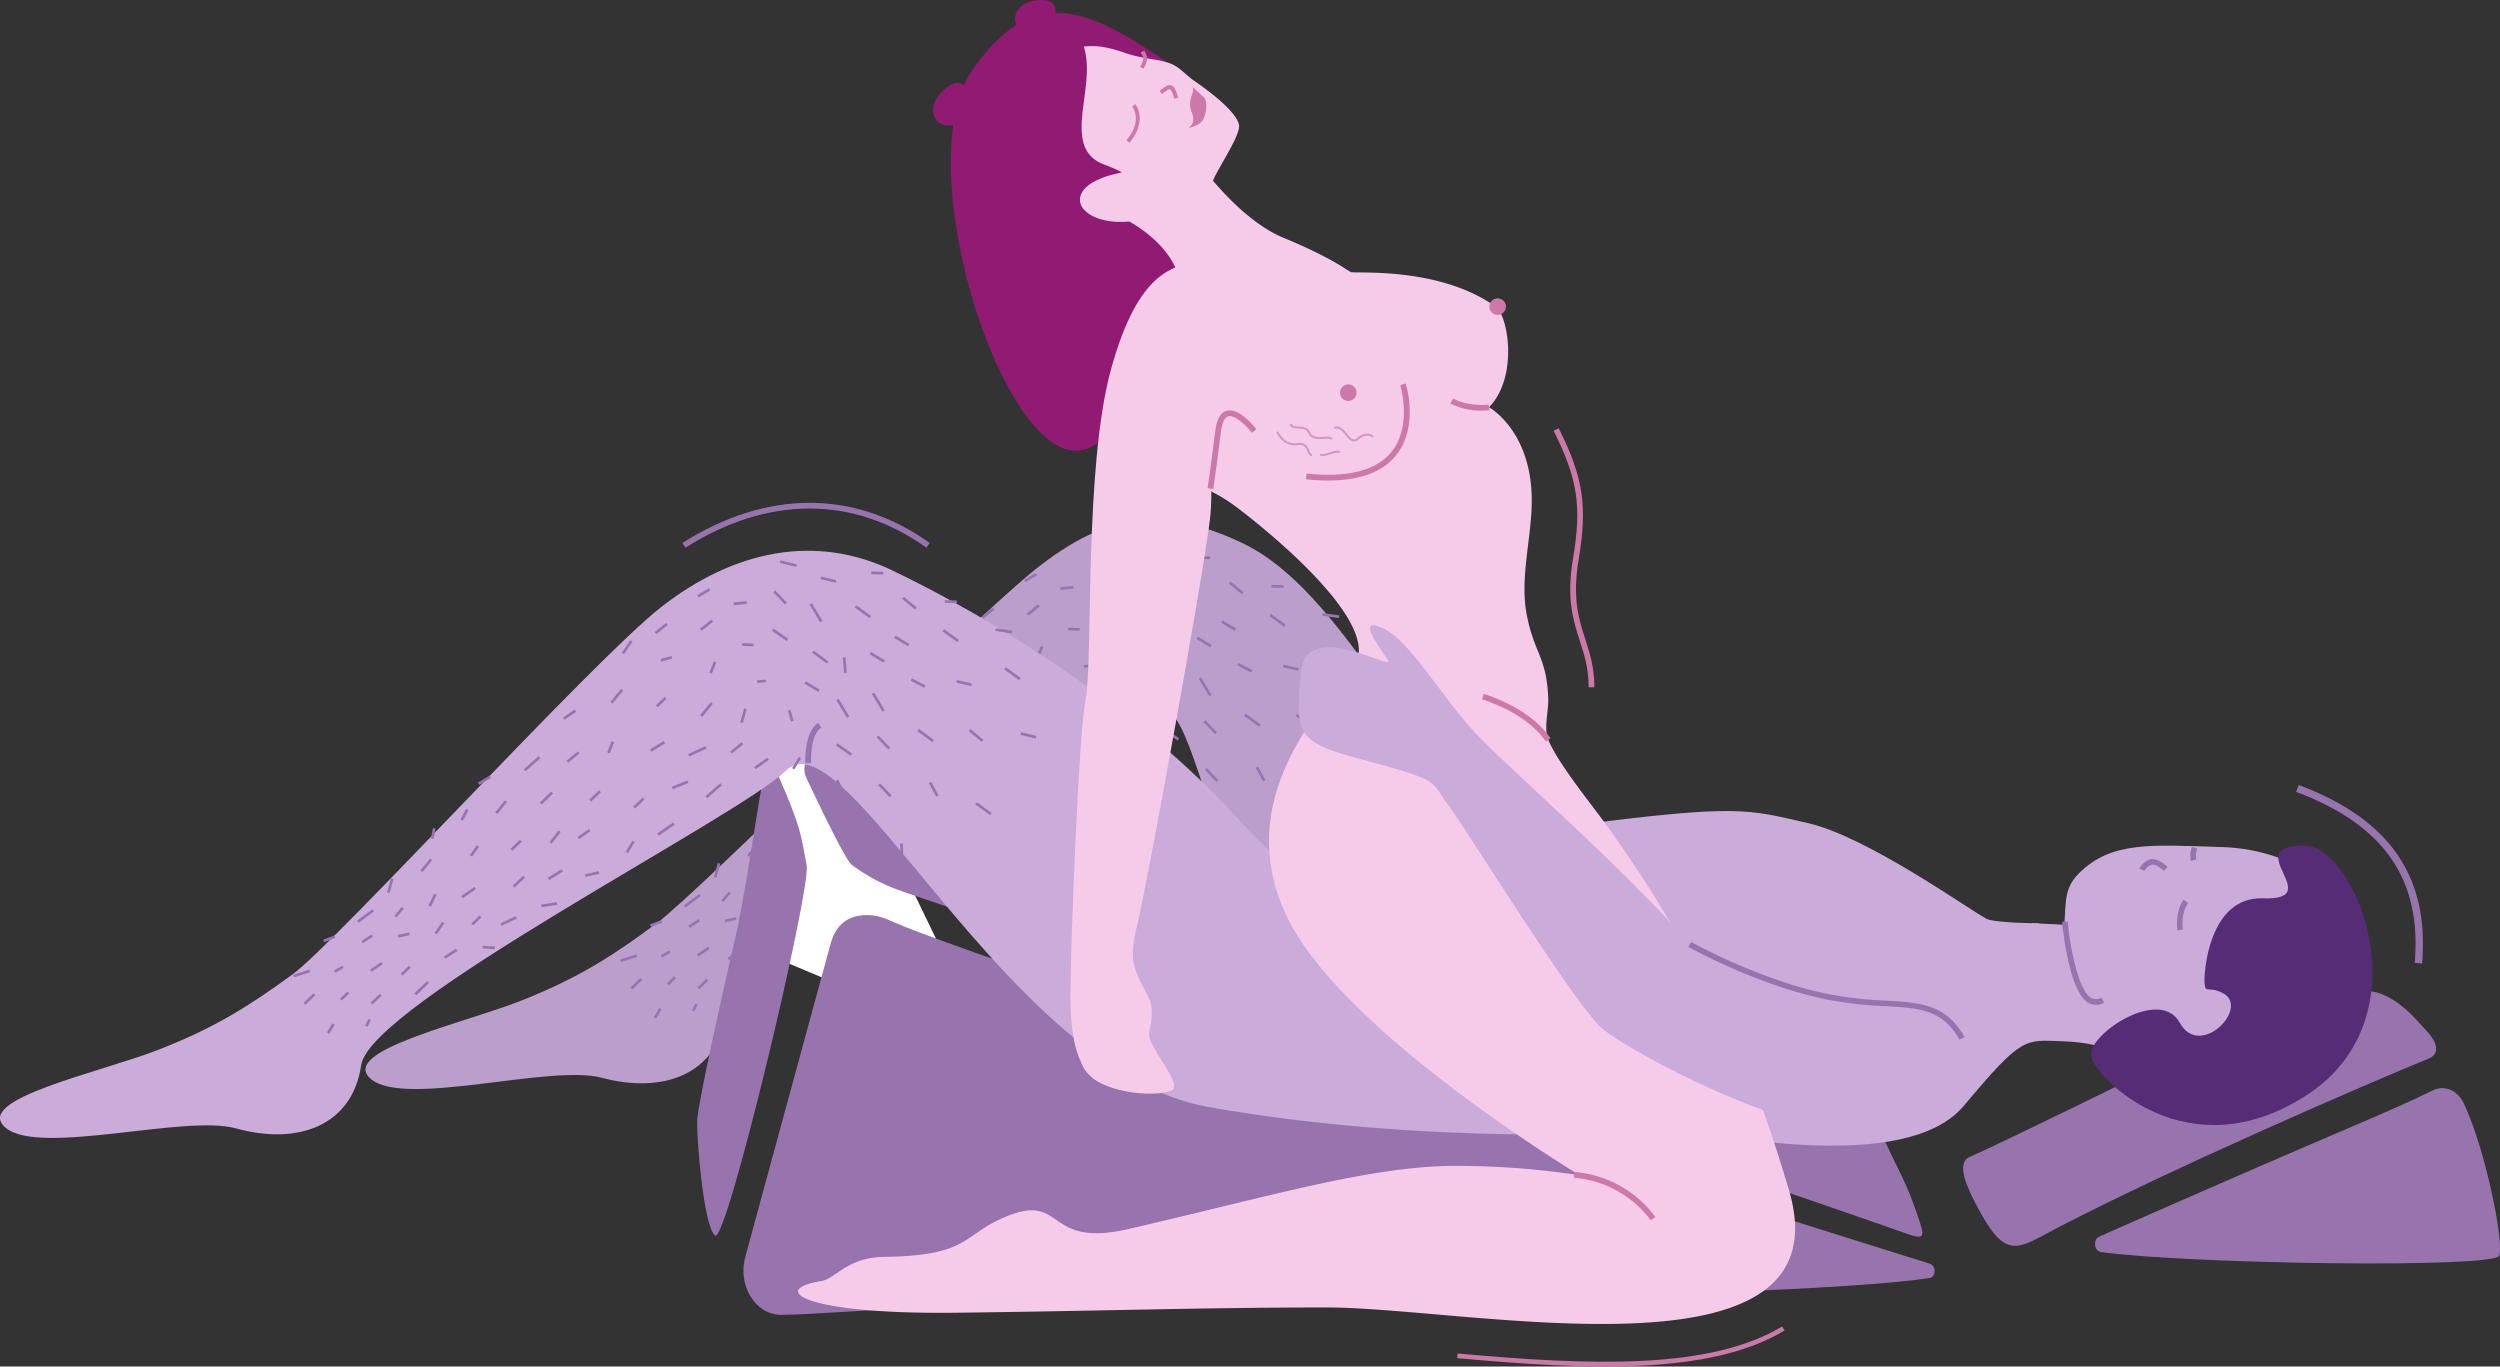 <svg xmlns="http://www.w3.org/2000/svg" viewBox="0 0 1061.38 580.17"><rect x="0" y="0" width="1061.38" height="580.17" fill="#333333" stroke="none"/><defs><style>.cls-1{fill:#bb9ecc;}.cls-2{fill:#9874af;}.cls-3{fill:#fff;}.cls-4{fill:#911a72;}.cls-5{fill:#caabda;}.cls-6{fill:#552c75;}.cls-7{fill:#f6cbe9;}.cls-8{fill:#cc79a9;}.cls-10,.cls-9{fill:none;stroke-miterlimit:10;}.cls-9{stroke:#cc79a9;stroke-width:2px;}.cls-10{stroke:#9874af;stroke-width:3.12px;}.cls-11{fill:#d397c7;}</style></defs><g id="&#x421;&#x43B;&#x43E;&#x439;_2" data-name="&#x421;&#x43B;&#x43E;&#x439; 2"><g id="&#x421;&#x43B;&#x43E;&#x439;_1-2" data-name="&#x421;&#x43B;&#x43E;&#x439; 1"><path class="cls-1" d="M646.9,363.61C597.64,322,570.64,250.87,527.14,230.42,494.37,215,470.52,217.07,439.6,241.7,411.08,264.41,296.6,378.75,279,391.81s-32.28,22.9-57.17,32.8S143,446.28,157.64,458.23s76.07-6.48,97.75-.68c26.38,7.06,49.39-1.53,52.92-27.34S467,323.69,487.6,303.42c25.15-24.81,23.31,125,106.67,137"></path><rect class="cls-2" x="263.29" y="406.2" width="7.21" height="1.15" transform="translate(-112.82 102.61) rotate(-18.03)"></rect><rect class="cls-2" x="267.2" y="417.03" width="5.9" height="1.15" transform="translate(-213.96 303.55) rotate(-43.84)"></rect><rect class="cls-2" x="276.97" y="429.59" width="4.48" height="1.15" transform="translate(-233.28 448.87) rotate(-59.1)"></rect><rect class="cls-2" x="293.42" y="427.13" width="3.13" height="1.15" transform="translate(-219.56 499.81) rotate(-63.38)"></rect><rect class="cls-2" x="282.88" y="415.8" width="4.33" height="1.15" transform="translate(-208.96 313.52) rotate(-43.84)"></rect><rect class="cls-2" x="280.56" y="404.43" width="4.06" height="1.15" transform="translate(-164.03 194.25) rotate(-29.83)"></rect><rect class="cls-2" x="276.02" y="391.48" width="5.11" height="1.15" transform="translate(-123.08 127.51) rotate(-21.23)"></rect><rect class="cls-2" x="292.1" y="391.48" width="5.17" height="1.15" transform="translate(-165.76 223.13) rotate(-32.92)"></rect><rect class="cls-2" x="295.69" y="403.42" width="5.78" height="1.15" transform="translate(-175.08 236.64) rotate(-34.07)"></rect><rect class="cls-2" x="295.78" y="417.11" width="5.31" height="1.15" transform="translate(-206.13 323.16) rotate(-43.84)"></rect><rect class="cls-2" x="314.04" y="412.44" width="7.48" height="1.15" transform="translate(-197.51 335.26) rotate(-43.84)"></rect><rect class="cls-2" x="308.58" y="405" width="4.93" height="1.15" transform="translate(-194.23 328.52) rotate(-43.84)"></rect><polygon class="cls-2" points="312.43 389.4 312.67 390.53 307.93 391.55 307.68 390.42 312.43 389.4"></polygon><rect class="cls-2" x="289.89" y="381.79" width="8.12" height="1.15" transform="translate(-170.66 252.96) rotate(-36.88)"></rect><rect class="cls-2" x="326.99" y="397.85" width="6.16" height="1.15" transform="translate(-163.27 242.53) rotate(-32.82)"></rect><rect class="cls-2" x="345.65" y="393.11" width="1.15" height="5.24" transform="translate(-70.55 716.31) rotate(-86.38)"></rect><rect class="cls-2" x="322.52" y="386.87" width="5.73" height="1.15" transform="translate(-178.01 438.21) rotate(-55.73)"></rect><rect class="cls-2" x="338.58" y="383.67" width="4.86" height="1.15" transform="translate(-171.1 343.33) rotate(-43.84)"></rect><rect class="cls-2" x="305.76" y="380.16" width="4.89" height="1.15" transform="translate(-181.49 368.8) rotate(-49.61)"></rect><rect class="cls-2" x="319.6" y="375.07" width="5.65" height="1.15" transform="translate(-156.86 499.54) rotate(-63.85)"></rect><rect class="cls-2" x="301.37" y="368.91" width="6.16" height="1.15" transform="translate(-133.05 563.93) rotate(-74.47)"></rect><rect class="cls-2" x="451.3" y="296.76" width="6.16" height="1.15" transform="translate(46.27 655.55) rotate(-74.47)"></rect><rect class="cls-2" x="316.45" y="360.29" width="6.53" height="1.15" transform="translate(-162.15 376.54) rotate(-50.32)"></rect><rect class="cls-2" x="334.28" y="371.84" width="6.86" height="1.15" transform="translate(-152.91 262.71) rotate(-35.19)"></rect><rect class="cls-2" x="458.64" y="317.03" width="6.86" height="1.15" transform="translate(-98.59 324.36) rotate(-35.19)"></rect><rect class="cls-2" x="351.19" y="383.91" width="7.12" height="1.15" transform="translate(-131.88 192.48) rotate(-25.77)"></rect><rect class="cls-2" x="355.95" y="367.22" width="6.19" height="1.15" transform="translate(-154.68 351.24) rotate(-43.84)"></rect><rect class="cls-2" x="368.58" y="377" width="6.73" height="1.15" transform="translate(-54.7 63.13) rotate(-9.04)"></rect><rect class="cls-2" x="337.63" y="354.19" width="5.12" height="1.15" transform="translate(-144.91 433.96) rotate(-55.47)"></rect><rect class="cls-2" x="321.03" y="346.46" width="4.54" height="1.15" transform="matrix(0.19, -0.98, 0.98, 0.19, -78.82, 598.55)"></rect><rect class="cls-2" x="355.09" y="351.76" width="5.6" height="1.15" transform="translate(-144.29 346.13) rotate(-43.84)"></rect><rect class="cls-2" x="450.2" y="248.99" width="5.6" height="1.15" transform="translate(-23.79 49.16) rotate(-6.05)"></rect><rect class="cls-2" x="371.11" y="364.23" width="6.84" height="1.15" transform="translate(-135.29 248.86) rotate(-31.43)"></rect><rect class="cls-2" x="387.16" y="363.98" width="6.02" height="1.15" transform="translate(-71.18 95.69) rotate(-12.82)"></rect><rect class="cls-2" x="371.3" y="348.28" width="6.26" height="1.15" transform="translate(-131.04 428.9) rotate(-51.97)"></rect><rect class="cls-2" x="333.41" y="338.82" width="5.11" height="1.15" transform="translate(-121.99 474.81) rotate(-61.76)"></rect><rect class="cls-2" x="348.21" y="335.6" width="6.59" height="1.15" transform="translate(-130.83 398.83) rotate(-51.12)"></rect><rect class="cls-2" x="489.93" y="236.33" width="1.15" height="6.59" transform="translate(143.49 661.05) rotate(-76.57)"></rect><rect class="cls-2" x="574.81" y="302.44" width="1.15" height="6.59" transform="translate(144.35 794.37) rotate(-76.57)"></rect><rect class="cls-2" x="534.62" y="325.28" width="1.15" height="6.59" transform="translate(-91.7 291.18) rotate(-28.13)"></rect><rect class="cls-2" x="367.36" y="331.73" width="6.78" height="1.15" transform="translate(-126.83 349.45) rotate(-43.84)"></rect><rect class="cls-2" x="341.59" y="324.15" width="5.78" height="1.15" transform="translate(-117.6 221.81) rotate(-30.75)"></rect><rect class="cls-2" x="434.66" y="244.59" width="5.78" height="1.15" transform="translate(-63.83 258.22) rotate(-30.75)"></rect><rect class="cls-2" x="360.88" y="317.02" width="8.38" height="1.15" transform="matrix(0.75, -0.66, 0.66, 0.75, -118.8, 320.65)"></rect><rect class="cls-2" x="438.04" y="328.4" width="8.38" height="1.15" transform="matrix(0.75, -0.66, 0.66, 0.75, -107.06, 374.5)"></rect><rect class="cls-2" x="383.81" y="347.04" width="5.8" height="1.16" transform="translate(-129.7 286.73) rotate(-35.23)"></rect><rect class="cls-2" x="401.26" y="351.92" width="5.5" height="1.15" transform="matrix(0.52, -0.86, 0.86, 0.52, -106.38, 516.75)"></rect><rect class="cls-2" x="471.74" y="316.73" width="5.5" height="1.15" transform="matrix(0.52, -0.86, 0.86, 0.52, -42.11, 560.09)"></rect><rect class="cls-2" x="388.55" y="330.81" width="5.75" height="1.15" transform="translate(-120.43 363.51) rotate(-43.84)"></rect><rect class="cls-2" x="378.92" y="314.33" width="6.21" height="1.15" transform="translate(-113.04 310.8) rotate(-39.02)"></rect><rect class="cls-2" x="435.6" y="258.34" width="6.21" height="1.15" transform="translate(-65.15 333.99) rotate(-39.02)"></rect><rect class="cls-2" x="416.35" y="259.75" width="6.21" height="1.15" transform="translate(-70.33 322.19) rotate(-39.02)"></rect><rect class="cls-2" x="448.43" y="310.41" width="6.21" height="1.15" transform="translate(-95.07 353.69) rotate(-39.02)"></rect><rect class="cls-2" x="423.96" y="326.12" width="7.15" height="1.15" transform="translate(-91.36 184.34) rotate(-22.04)"></rect><rect class="cls-2" x="407.17" y="333.85" width="5.6" height="1.15" transform="translate(-117.37 377.21) rotate(-43.84)"></rect><rect class="cls-2" x="395.45" y="310.14" width="5.16" height="1.15" transform="translate(-39.32 563.09) rotate(-67.96)"></rect><rect class="cls-2" x="438.83" y="276.28" width="5.16" height="1.15" transform="translate(19.16 582.15) rotate(-67.96)"></rect><rect class="cls-2" x="510.61" y="234.17" width="1.15" height="5.16" transform="translate(262.31 742.15) rotate(-88.63)"></rect><rect class="cls-2" x="541.82" y="246.34" width="1.15" height="5.16" transform="translate(280.6 785.23) rotate(-88.63)"></rect><rect class="cls-2" x="377.62" y="296.29" width="5.97" height="1.15" transform="translate(-101.16 266.98) rotate(-34.4)"></rect><rect class="cls-2" x="397.06" y="288.49" width="7.13" height="1.15" transform="translate(-77.09 414.94) rotate(-50.57)"></rect><rect class="cls-2" x="472.85" y="229.2" width="1.15" height="7.13" transform="translate(138.66 640.5) rotate(-76.79)"></rect><rect class="cls-2" x="495.06" y="324.35" width="1.15" height="7.13" transform="translate(-92.51 242.64) rotate(-25.24)"></rect><rect class="cls-2" x="564.38" y="257.76" width="1.15" height="7.13" transform="translate(226.93 784.01) rotate(-81.93)"></rect><rect class="cls-2" x="435.14" y="294.13" width="7.13" height="1.15" transform="translate(-67.55 446.41) rotate(-50.57)"></rect><rect class="cls-2" x="524.27" y="246" width="1.15" height="7.13" transform="translate(-2.2 494.44) rotate(-50.35)"></rect><rect class="cls-2" x="521.03" y="351.59" width="1.15" height="7.13" transform="translate(-13.36 20.45) rotate(-2.22)"></rect><rect class="cls-2" x="552.59" y="302.17" width="1.15" height="7.13" transform="translate(-35.2 536.58) rotate(-50.35)"></rect><rect class="cls-2" x="417.42" y="344.9" width="8.19" height="1.16" transform="translate(-121.67 301.06) rotate(-34.66)"></rect><rect class="cls-2" x="415.88" y="310.41" width="6.85" height="1.15" transform="matrix(0.85, -0.52, 0.52, 0.85, -100.65, 264.31)"></rect><rect class="cls-2" x="416.9" y="291.01" width="5.11" height="1.15" transform="translate(-85.05 371.84) rotate(-43.84)"></rect><rect class="cls-2" x="401.8" y="267.69" width="6.43" height="1.15" transform="translate(-44.66 452.09) rotate(-55.75)"></rect><rect class="cls-2" x="496.86" y="272.6" width="1.15" height="6.56" transform="translate(-21.8 43.62) rotate(-4.91)"></rect><rect class="cls-2" x="547.49" y="280.23" width="1.15" height="6.56" transform="translate(147.77 753.1) rotate(-76.91)"></rect><rect class="cls-2" x="527.95" y="280.23" width="1.15" height="6.56" transform="translate(34.9 624.17) rotate(-62.82)"></rect><rect class="cls-2" x="486.45" y="268.59" width="1.15" height="7.78" transform="translate(-19.83 506.01) rotate(-53.96)"></rect><rect class="cls-2" x="541.82" y="259.47" width="1.15" height="7.78" transform="translate(10.34 547.03) rotate(-53.96)"></rect><rect class="cls-2" x="531.13" y="301.85" width="1.15" height="7.78" transform="translate(-28.33 555.84) rotate(-53.96)"></rect><rect class="cls-2" x="504.53" y="249.3" width="1.15" height="7.78" transform="translate(3.21 512.69) rotate(-53.96)"></rect><rect class="cls-2" x="555.7" y="332.89" width="1.15" height="7.78" transform="translate(-43.32 588.49) rotate(-53.96)"></rect><rect class="cls-2" x="567.99" y="275.58" width="1.15" height="7.78" transform="translate(8.09 574.82) rotate(-53.96)"></rect><rect class="cls-2" x="484.64" y="249.24" width="1.15" height="8.77" transform="translate(-61.38 285.12) rotate(-30.89)"></rect><rect class="cls-2" x="511.1" y="287.2" width="1.15" height="8.77" transform="translate(-77.12 304.09) rotate(-30.89)"></rect><rect class="cls-2" x="496.01" y="289.83" width="1.15" height="8.77" transform="translate(-80.61 296.71) rotate(-30.89)"></rect><rect class="cls-2" x="469.37" y="259.14" width="1.15" height="7.67" transform="translate(-13.11 501.01) rotate(-55.46)"></rect><rect class="cls-2" x="496.51" y="307.84" width="1.15" height="7.67" transform="translate(-41.48 544.46) rotate(-55.46)"></rect><rect class="cls-2" x="482.96" y="281.58" width="1.16" height="6.87" transform="translate(-10.52 551.39) rotate(-58.85)"></rect><rect class="cls-2" x="521.03" y="262.2" width="1.16" height="6.87" transform="translate(24.45 574.61) rotate(-58.85)"></rect><rect class="cls-2" x="510.61" y="269.13" width="1.16" height="6.87" transform="translate(13.49 569.04) rotate(-58.85)"></rect><rect class="cls-2" x="456.17" y="265.73" width="1.15" height="4.83" transform="matrix(0.04, -1, 1, 0.04, 169.51, 713.13)"></rect><rect class="cls-2" x="469.37" y="243.58" width="1.15" height="7.13" transform="translate(-40.19 394.42) rotate(-43.84)"></rect><rect class="cls-2" x="513.21" y="305.15" width="1.15" height="7.13" transform="translate(-70.61 441.95) rotate(-43.84)"></rect><rect class="cls-2" x="513.85" y="325.41" width="1.15" height="7.13" transform="translate(-84.47 448.05) rotate(-43.84)"></rect><rect class="cls-2" x="460.2" y="282.17" width="3.74" height="1.15" transform="translate(-26.63 49.02) rotate(-5.9)"></rect><rect class="cls-2" x="473.92" y="294.91" width="1.15" height="4.86" transform="translate(-64.02 143.84) rotate(-16.16)"></rect><rect class="cls-2" x="419.1" y="275.21" width="4.84" height="1.15" transform="matrix(0.96, -0.27, 0.27, 0.96, -58.03, 121.62)"></rect><polygon class="cls-2" points="438.22 310.28 438.7 311.32 431.34 314.72 430.85 313.68 438.22 310.28"></polygon><polygon class="cls-3" points="325.4 333.68 334.68 315.49 361.57 324.59 397.35 398.45 353.4 416.83 319.3 402.54 325.4 333.68"></polygon><path class="cls-2" d="M316.53,533.2c-3.6,12.22,4,24.93,14.91,25,12.19,0,29.65-1.84,53.51-2.49,39.85-1.09,369.55-3.3,434.11-13.09,2.94-.44,3.06-5.22.2-6.12C559,455.12,417,406.54,383.5,393.21c-4.62-1.84-9-4.39-13.91-4.66-7.62-.44-14.07,2.3-16.85,11.72Z"></path><path class="cls-2" d="M331,330.61c-1.62-3.72-6.46-3.06-7.21,1-3.45,18.52-7.29,48.43-12.44,70.19-5,21.18-14.93,66.6-15.33,73.46s2.63,45.69,7.58,49.27,40.8-147.23,38.88-157.08C340.12,355.14,340.32,351.89,331,330.61Z"></path><path class="cls-2" d="M536.67,375.78c-87.47-33.19-161.35-54.32-188-56.6-5.24-.45-8.84,5.78-6.36,11,6,12.77,16.6,34.68,19.19,36.88a75.27,75.27,0,0,0,21.19,11.22c17.83,6.41,329.81,111.4,427,145.54,8,2.8,7.39.9,4.37-7.93-4.86-14.19-7.63-18-13.24-30.26C793.36,469.4,552,381.6,536.67,375.78Z"></path><path class="cls-2" d="M1046,468.41c-2.63-5.56-8.29-7.92-13.18-5.48-15.49,7.73-37.8,16.71-73.6,32.28-21.68,9.43-54.1,23.64-67.92,29.75-2.82,1.25-2.29,6.22.72,6.62,39.52,5.21,166.71,6.86,169,1.56C1063.22,528,1055.48,488.56,1046,468.41Z"></path><path class="cls-2" d="M1031.05,449.45c4.86-2,3.64-6.69,0-10.81-7.39-8.4-12.74-14.1-21.18-17.05-10.18-3.56-40.73,5-89.63,29-18.35,9-66.88,32.95-84.13,40.65-5.84,2.61-.74,13.2,2.56,19.59,13,25.06,17.23,19.6,35.51,10.08C921.72,496.16,1005.52,459.82,1031.05,449.45Z"></path><path class="cls-4" d="M510.74,37c-42.87-29.83-68.19-49.17-97.56-7.85S428.82,206.67,462.75,190s60-70.4,60-70.4l-22.52-59Z"></path><path class="cls-5" d="M865.44,392s-18.29-.12-22-1.9c-5.91-2.85-50.62-35-76-40.68s-28.19-8.32-101.77,1.34-79.44,63.13-140.14-3.26C482,299.89,422.35,263.09,379,242.24c-32.62-15.71-67.26-8.78-98.41,15.57C251.9,280.26,142.06,400.67,124.34,413.56s-32.49,22.6-57.47,32.27-78.94,20.95-64.44,33,76.12-5.78,97.74.22c26.32,7.3,49.41-1.07,53.17-26.85s159.71-105,180.46-125.11c25.37-24.57,94,127.76,179.13,142.86,93.51,16.6,181.5,10.74,198.42,10.74s97.48,18.53,122.45-11.28,25.82-27.85,41.68-27.34c21.48.69,27.44,7.69,23.57,10.88"></path><path class="cls-5" d="M891.8,443l-30.57-8.73s-21.32-9,1.49-42.35l29.12,1.5Z"></path><path class="cls-5" d="M876,395.94c1.58-10.48-.77-17.83,6.56-25.13,13.88-13.82,30.79-12.09,60.61-11.2,32.52,1,61.73,20.82,56.57,55-4.43,29.31-35.72,48.9-69.91,43.73S871.56,425.25,876,395.94Z"></path><path class="cls-2" d="M875.48,391.31c0,1,2.76,29.56,11,34.38a6.76,6.76,0,0,0,6.79,0l-1.1-2.17a4.4,4.4,0,0,1-4.46.1c-5.89-3.46-9.49-25.8-9.79-32.39Z"></path><path class="cls-2" d="M918.64,369.76c-1.1-1.08-3.83-3.15-5.25-2.6a5.85,5.85,0,0,0-3,2.57l-2.14-1a8.11,8.11,0,0,1,4.26-3.77c3.2-1.22,7.29,2.67,7.75,3.12Z"></path><path class="cls-6" d="M943.92,421.76c11.33,6.13-9.94,28.08-18.5,12.45s-39.73,5.46-37.67,14.42,41,49.19,91.61,16.27,21-105.9-1.13-105.9c-28.19,0,10.26,23.37-17.56,22.39-22.81-.81-25.18,31.63-24.71,36.17S937.5,418.29,943.92,421.76Z"></path><path class="cls-2" d="M924.4,395c0-.3-1.19-7.53,2.63-13l1.94,1.35c-3.27,4.7-2.25,11.23-2.24,11.3Z"></path><path class="cls-2" d="M930.11,365.47a11.45,11.45,0,0,1,.5-6l2.2.85a9.27,9.27,0,0,0-.39,4.61Z"></path><path class="cls-7" d="M507.23,110.79c-8.68,3.16-23.64,3.06-35.5,45.82-11.58,41.74-7.64,124.3-10.8,140.1s-6.32,106.65-6.32,116.13-3.22,47.7,18.62,48.16c7.54.17,19.61-27.39,14.61-37.14-6.7-13.07-9-15.27-4.74-32.39,3.47-13.88,27.66-146.1,30.57-170.91,3-25.25-6.87-43.19,7.35-44.77"></path><path class="cls-7" d="M507.77,67.53S525.23,92.88,545,101s26.86,13.7,28.44,14.49,37.43-2.52,61.52,14.69c5.53,4,9.58,30.08-2.79,42.72,0,0,18.52,10.14,18.13,40.55-.2,15.5-5.07,32.06-2.14,47.44,3.18,16.68,8.54,18,9.15,35.78.19,5.37-2,12.4,0,17.38,4.23,10.41,19.83,29.23,26.32,38.45,6.32,9,12.49,18,18.29,27.34a685,685,0,0,1,35.12,64c9.24,19.14,16.4,41,22.45,61.38,25,84.55-135.75,49.79-196.57,49.86-55.86.07-91,1.44-156.87,2.24-65,.79-79.86-9.82-57.41-13.43,6-.95,11.07-10.06,26.6-10.27,35.29-.47,33.18-8.56,49.51-16.06,28-12.9,17.5,12.69,54.09,4.27,60-13.8,101.83-26.46,137.79-26.86a350.77,350.77,0,0,1,54.08,4S569.6,438.16,546.29,389c-20.28-42.76,4.32-78,27.89-105.2C591,264.28,525,215.33,525,215.33c-18.43-14-27.66-6.59-26.47-31.87s-6-59.48-6-59.48,11.94.39,6-11.38c-6.13-12.25-20.43-19.31-20.43-19.31a21.41,21.41,0,0,0-7.33-1.55C467,91.75,507.77,67.53,507.77,67.53Z"></path><path class="cls-7" d="M500.52,101.8c.72-.33,1.45-.68,2.17-1.06A44.4,44.4,0,0,0,519.63,86c1.4-2.1-5.47-7.31-4.57-9.51,1.86-4.63,10.78-17.89,11-22.67.18-3.61-5.92-10.49-19.2-19.6-2.7-1.84-5.89-5.44-9.14-6.9-5.36-2.39-11.87-2-20.39-4.94-4.88-1.69-9.73-3-14.75-2.78l-2.49.15c2.26,6.82,1.2,14.81.17,22.58-1.55,11.79-3,23,8.17,27.4l.17.08a61.87,61.87,0,0,1,7.66,3.31c-.67.24-1.66.48-2.5.68a35.49,35.49,0,0,0-9.59,3.49,16.4,16.4,0,0,0-2.07,1.36c-2.25,1.76-3.5,3.82-3.61,5.86a5.87,5.87,0,0,0,.57,2.74c1.67,3.62,7.23,6.51,14.89,6.92a40.37,40.37,0,0,0,10.23-.85c6.31-1.31,9.93-.16,12.72,2.94A25.29,25.29,0,0,1,500.52,101.8Z"></path><path class="cls-8" d="M483.82,50.92A10.38,10.38,0,0,0,482,44.2l-1.31,1.06c.2.24,4.6,5.92-2.46,14.27l1.29,1.09C482.62,56.9,483.68,53.59,483.82,50.92Z"></path><path class="cls-8" d="M487,25.19a6.21,6.21,0,0,0-1.29-3.75l-1.42.91c1.52,2.36,1.18,3.06.17,5.16l-.43.9,1.53.71.42-.88A7.87,7.87,0,0,0,487,25.19Z"></path><path class="cls-8" d="M500.23,41.44c-1-3.43-1.79-4.79-3-5.19s-2.36.41-3.92,1.55l-1,.72,1,1.39,1-.74c1-.75,2-1.46,2.38-1.32s1,.92,1.87,4.07Z"></path><path class="cls-8" d="M506.23,37c1.11,2.2-.92,3-1,7.56-.1,3.22,3.54,5.91-.5,9.87,0,0,4.25-1.32,5.53-2.91,2-2.44,2.79-8.9.48-10.54-.89-.64-3.5-3.4-4.46-4"></path><circle class="cls-8" cx="635.83" cy="130.18" r="3.52"></circle><circle class="cls-8" cx="572.41" cy="166.72" r="3.52"></circle><path class="cls-8" d="M563.85,204a89.57,89.57,0,0,1-9.4-.52l.26-2.42c17.44,1.82,29.55-1.26,36-9.17,9-11.08,3.83-28.19,3.77-28.36l2.32-.73c.24.75,5.68,18.51-4.2,30.62C586.87,200.48,577.23,204,563.85,204Z"></path><path class="cls-8" d="M629,174.33a28.87,28.87,0,0,1-13.22-3l1.13-2.15c7,3.66,15,2.58,15.07,2.57l.34,2.41A24.54,24.54,0,0,1,629,174.33Z"></path><path class="cls-8" d="M515.1,207.62l-2.41-.37c0-.07,1.15-7.42,3.27-24.4.61-4.91,2.24-7.76,4.83-8.47,5.27-1.45,11.89,6.92,12.63,7.88l-1.92,1.49c-2.42-3.12-7.27-7.78-10.07-7-1.93.53-2.73,3.78-3.06,6.42C516.23,200.17,515.11,207.55,515.1,207.62Z"></path><path class="cls-8" d="M656.29,314.79c-5.33-7.62-14.45-13.65-27.11-17.92l.77-2.31c13.17,4.44,22.7,10.78,28.33,18.83Z"></path><path class="cls-8" d="M700.87,518.11A45.42,45.42,0,0,0,668.23,500v-2.44a47.19,47.19,0,0,1,34.56,19.12Z"></path><path class="cls-5" d="M835.54,453.3c3.16-29.13-97.2-27.79-118.15-52.36-26.18-30.71-74.73-72.83-89.77-88.4s-28.13-39.6-39.94-45.51-3.56,5.76,1.27,12.75-34.56-18.75-36.7,6-2.42,29,23.27,35.93c37.26,10,31.1,9.07,39.16,19.82s52.9,83.62,65.25,94.89S828,522.58,835.54,453.3Z"></path><path class="cls-2" d="M831.94,441.41C824.67,428.56,815,428,800.41,427.17A162.65,162.65,0,0,1,775,424.22C745.3,418,717.08,402.15,716.8,402l1.19-2.1c.28.16,28.18,15.84,57.45,22a160.45,160.45,0,0,0,25.1,2.91c14.86.85,25.59,1.46,33.51,15.46Z"></path><path class="cls-2" d="M341.92,324.1c0-.54-.71-13.15,5.44-17.22l1.33,2c-4.15,2.74-4.55,11.8-4.35,15.05Z"></path><path class="cls-7" d="M487.74,438.66c0,5.92,11.92,18.89,10.74,23.2s-34.09,4.14-39.25-10.39C456.7,444.45,487.74,438.66,487.74,438.66Z"></path><path class="cls-2" d="M291,232.51l-1.29-2c35.89-22.71,73.18-22.69,105,0l-1.41,2C362.32,210.35,326,210.37,291,232.51Z"></path><path class="cls-8" d="M676.9,291.77h-2.44c0-8.06-1.81-13.7-3.74-19.67-2.84-8.81-5.78-17.92-2.86-35.23,3.72-22,1.94-33.62-8.29-54l2.17-1.09c10.39,20.64,12.3,33.08,8.52,55.45-2.82,16.73,0,25.55,2.77,34.08C674.9,277.24,676.9,283.33,676.9,291.77Z"></path><path class="cls-4" d="M412,40c-3.69-7.55-8.22-4.89-12.25-.82C393,46,397,53.26,402,53.26a20.51,20.51,0,0,0,8.43-1.71Z"></path><path class="cls-4" d="M433.05,12.56C428.83,8.87,430.64.84,440.91.05s7.27,7.72,4.64,11.14S433.05,12.56,433.05,12.56Z"></path><path class="cls-9" d="M757.13,564c-31.15,18.76-82.22,16.72-138.39,11.61"></path><path class="cls-10" d="M975.4,334.73c38.07,14.3,54.41,38.08,51.34,74.19"></path><path class="cls-11" d="M565.73,186.41l-.86.19c-.1-.46-1.47-.36-2.68-.28-2.34.16-5.55.38-6.68-2.3-.81-1.92-2.63-2-4.4-2.09-1.6-.07-3.26-.15-3.47-1.92l.87-.11c.11.95.85,1.07,2.64,1.16s4.15.19,5.17,2.62c.88,2.11,3.5,1.93,5.81,1.77C563.92,185.32,565.46,185.22,565.73,186.41Z"></path><path class="cls-11" d="M569.1,191.93l-.73.48c-.35-.54-2.24.06-3.62.5-1.94.61-3.78,1.19-4.57.26l.67-.56c.41.48,2.27-.11,3.63-.54C566.49,191.44,568.39,190.84,569.1,191.93Z"></path><path class="cls-11" d="M557.13,193.5a1.05,1.05,0,0,1-.83,0c-.53-.22-.78-.83-1.09-1.62-.59-1.46-1.32-3.28-4.09-2.9-5.58.76-7.84-3-9.33-5.46l.74-.45c1.83,3,3.85,5.68,8.47,5,3.44-.47,4.43,2,5,3.45.19.47.42,1.05.6,1.13a.4.4,0,0,0,.15,0Z"></path><path class="cls-11" d="M582.59,185.83c-.08-.1-2-2.37-5.79.72a3,3,0,0,1-2.25.84c-1.32-.14-2.29-1.37-3.33-2.67-1.35-1.71-2.63-3.32-4.63-2.61l-.29-.83c2.59-.91,4.19,1.11,5.61,2.9.91,1.15,1.78,2.24,2.74,2.34a2.19,2.19,0,0,0,1.59-.64,6.38,6.38,0,0,1,4.61-1.8,3.67,3.67,0,0,1,2.42,1.2Z"></path><rect class="cls-2" x="124.53" y="412.69" width="7.21" height="1.15" transform="translate(-121.64 59.97) rotate(-18.03)"></rect><rect class="cls-2" x="128.44" y="423.53" width="5.9" height="1.15" transform="translate(-257.14 209.24) rotate(-43.84)"></rect><rect class="cls-2" x="138.21" y="436.08" width="4.48" height="1.15" transform="translate(-306.36 332.96) rotate(-59.1)"></rect><rect class="cls-2" x="154.66" y="433.63" width="3.13" height="1.15" transform="translate(-301.96 379.34) rotate(-63.38)"></rect><rect class="cls-2" x="144.13" y="422.29" width="4.33" height="1.15" transform="translate(-252.14 219.22) rotate(-43.84)"></rect><rect class="cls-2" x="141.8" y="410.92" width="4.06" height="1.15" transform="translate(-185.65 126.08) rotate(-29.83)"></rect><rect class="cls-2" x="137.26" y="397.98" width="5.11" height="1.15" transform="translate(-134.85 77.69) rotate(-21.23)"></rect><rect class="cls-2" x="153.34" y="397.97" width="5.17" height="1.15" transform="translate(-191.58 148.76) rotate(-32.92)"></rect><rect class="cls-2" x="156.93" y="409.91" width="5.78" height="1.15" transform="translate(-202.54 160.01) rotate(-34.07)"></rect><rect class="cls-2" x="157.02" y="423.6" width="5.31" height="1.15" transform="translate(-249.31 228.85) rotate(-43.84)"></rect><rect class="cls-2" x="175.28" y="418.93" width="7.48" height="1.15" transform="translate(-240.68 240.95) rotate(-43.84)"></rect><rect class="cls-2" x="169.82" y="411.49" width="4.93" height="1.15" transform="translate(-237.41 234.21) rotate(-43.84)"></rect><polygon class="cls-2" points="173.67 395.9 173.91 397.03 169.17 398.04 168.93 396.91 173.67 395.9"></polygon><rect class="cls-2" x="151.14" y="388.29" width="8.12" height="1.15" transform="translate(-202.33 170.98) rotate(-36.88)"></rect><rect class="cls-2" x="188.23" y="404.34" width="6.16" height="1.15" transform="translate(-188.95 168.35) rotate(-32.82)"></rect><rect class="cls-2" x="206.9" y="399.61" width="1.15" height="5.24" transform="translate(-207.04 583.92) rotate(-86.38)"></rect><rect class="cls-2" x="183.76" y="393.36" width="5.73" height="1.15" transform="translate(-244.01 326.37) rotate(-55.73)"></rect><rect class="cls-2" x="199.82" y="390.16" width="4.86" height="1.15" transform="translate(-214.28 249.03) rotate(-43.84)"></rect><rect class="cls-2" x="167.01" y="386.65" width="4.89" height="1.15" transform="translate(-235.29 265.4) rotate(-49.61)"></rect><rect class="cls-2" x="180.84" y="381.56" width="5.65" height="1.15" transform="translate(-240.3 378.61) rotate(-63.85)"></rect><rect class="cls-2" x="162.61" y="375.41" width="6.16" height="1.15" transform="translate(-240.92 434.99) rotate(-74.47)"></rect><rect class="cls-2" x="312.55" y="303.25" width="6.16" height="1.15" transform="translate(-61.6 526.61) rotate(-74.47)"></rect><rect class="cls-2" x="177.69" y="366.78" width="6.53" height="1.15" transform="translate(-217.32 272.09) rotate(-50.32)"></rect><rect class="cls-2" x="195.52" y="378.33" width="6.86" height="1.15" transform="translate(-182.01 183.92) rotate(-35.19)"></rect><rect class="cls-2" x="319.88" y="323.52" width="6.86" height="1.15" transform="translate(-127.7 245.58) rotate(-35.19)"></rect><rect class="cls-2" x="212.43" y="390.4" width="7.12" height="1.15" transform="translate(-148.51 132.8) rotate(-25.77)"></rect><rect class="cls-2" x="217.2" y="373.71" width="6.19" height="1.15" transform="translate(-197.86 256.93) rotate(-43.84)"></rect><rect class="cls-2" x="229.82" y="383.49" width="6.73" height="1.15" transform="translate(-57.45 41.41) rotate(-9.04)"></rect><rect class="cls-2" x="198.87" y="360.68" width="5.12" height="1.15" transform="translate(-210.37 322.45) rotate(-55.47)"></rect><rect class="cls-2" x="182.27" y="352.95" width="4.54" height="1.15" transform="matrix(0.19, -0.98, 0.98, 0.19, -197.6, 467.58)"></rect><rect class="cls-2" x="216.33" y="358.26" width="5.6" height="1.15" transform="translate(-187.47 251.82) rotate(-43.84)"></rect><rect class="cls-2" x="311.45" y="255.48" width="5.6" height="1.15" transform="translate(-25.25 34.57) rotate(-6.05)"></rect><rect class="cls-2" x="232.35" y="370.73" width="6.84" height="1.15" transform="translate(-159.04 177.45) rotate(-31.43)"></rect><rect class="cls-2" x="248.4" y="370.48" width="6.02" height="1.15" transform="translate(-76.08 65.05) rotate(-12.82)"></rect><rect class="cls-2" x="232.54" y="354.78" width="6.26" height="1.15" transform="translate(-189.43 322.09) rotate(-51.97)"></rect><rect class="cls-2" x="194.65" y="345.31" width="5.11" height="1.15" transform="translate(-200.82 355.99) rotate(-61.76)"></rect><rect class="cls-2" x="209.45" y="342.1" width="6.59" height="1.15" transform="translate(-187.55 293.22) rotate(-51.12)"></rect><rect class="cls-2" x="351.17" y="242.82" width="1.15" height="6.59" transform="translate(30.65 531.07) rotate(-76.57)"></rect><rect class="cls-2" x="436.06" y="308.94" width="1.15" height="6.59" transform="translate(31.51 664.39) rotate(-76.57)"></rect><rect class="cls-2" x="395.86" y="331.77" width="1.15" height="6.59" transform="translate(-111.16 226.52) rotate(-28.13)"></rect><rect class="cls-2" x="228.6" y="338.22" width="6.78" height="1.15" transform="translate(-170.01 255.14) rotate(-43.84)"></rect><rect class="cls-2" x="202.83" y="330.64" width="5.78" height="1.15" transform="translate(-140.44 151.77) rotate(-30.75)"></rect><rect class="cls-2" x="295.91" y="251.08" width="5.78" height="1.15" transform="translate(-86.67 188.18) rotate(-30.75)"></rect><rect class="cls-2" x="222.12" y="323.51" width="8.38" height="1.15" transform="matrix(0.75, -0.66, 0.66, 0.75, -157.74, 230.54)"></rect><rect class="cls-2" x="299.28" y="334.89" width="8.38" height="1.15" transform="matrix(0.75, -0.66, 0.66, 0.75, -146, 284.39)"></rect><rect class="cls-2" x="245.05" y="353.53" width="5.8" height="1.16" transform="translate(-158.85 207.87) rotate(-35.23)"></rect><rect class="cls-2" x="262.5" y="358.41" width="5.5" height="1.15" transform="matrix(0.52, -0.86, 0.86, 0.52, -179.12, 401.02)"></rect><rect class="cls-2" x="332.98" y="323.22" width="5.5" height="1.15" transform="matrix(0.52, -0.86, 0.86, 0.52, -114.85, 444.37)"></rect><rect class="cls-2" x="249.79" y="337.3" width="5.75" height="1.15" transform="translate(-163.61 269.21) rotate(-43.84)"></rect><rect class="cls-2" x="240.17" y="320.82" width="6.21" height="1.15" transform="translate(-148.09 224.88) rotate(-39.02)"></rect><rect class="cls-2" x="296.84" y="264.84" width="6.21" height="1.15" transform="translate(-100.19 248.07) rotate(-39.02)"></rect><rect class="cls-2" x="277.59" y="266.24" width="6.21" height="1.15" transform="translate(-105.37 236.27) rotate(-39.02)"></rect><rect class="cls-2" x="309.68" y="316.9" width="6.21" height="1.15" transform="translate(-130.11 267.77) rotate(-39.02)"></rect><rect class="cls-2" x="285.2" y="332.61" width="7.15" height="1.15" transform="translate(-103.94 132.74) rotate(-22.04)"></rect><rect class="cls-2" x="268.42" y="340.34" width="5.6" height="1.15" transform="translate(-160.55 282.91) rotate(-43.84)"></rect><rect class="cls-2" x="256.69" y="316.63" width="5.16" height="1.15" transform="translate(-132.04 438.53) rotate(-67.96)"></rect><rect class="cls-2" x="300.07" y="282.77" width="5.16" height="1.15" transform="translate(-73.55 457.58) rotate(-67.96)"></rect><rect class="cls-2" x="371.85" y="240.67" width="1.15" height="5.16" transform="translate(120.37 609.77) rotate(-88.63)"></rect><rect class="cls-2" x="403.06" y="252.84" width="1.15" height="5.16" transform="translate(138.66 652.85) rotate(-88.63)"></rect><rect class="cls-2" x="238.87" y="302.78" width="5.97" height="1.15" transform="translate(-129.1 189.72) rotate(-34.4)"></rect><rect class="cls-2" x="258.3" y="294.98" width="7.13" height="1.15" transform="translate(-132.75 310.13) rotate(-50.57)"></rect><rect class="cls-2" x="334.09" y="235.7" width="1.15" height="7.13" transform="translate(25.28 510.42) rotate(-76.79)"></rect><rect class="cls-2" x="356.3" y="330.84" width="1.15" height="7.13" transform="translate(-108.52 184.1) rotate(-25.24)"></rect><rect class="cls-2" x="425.62" y="264.25" width="1.15" height="7.13" transform="translate(101.22 652.21) rotate(-81.93)"></rect><rect class="cls-2" x="296.38" y="300.62" width="7.13" height="1.15" transform="translate(-123.2 341.6) rotate(-50.57)"></rect><rect class="cls-2" x="385.51" y="252.49" width="1.15" height="7.13" transform="translate(-57.42 389.95) rotate(-50.35)"></rect><rect class="cls-2" x="382.27" y="358.08" width="1.15" height="7.13" transform="translate(-13.71 15.09) rotate(-2.22)"></rect><rect class="cls-2" x="413.83" y="308.67" width="1.15" height="7.13" transform="translate(-90.43 432.09) rotate(-50.35)"></rect><rect class="cls-2" x="278.67" y="351.39" width="8.19" height="1.16" transform="translate(-149.99 223.29) rotate(-34.66)"></rect><rect class="cls-2" x="277.12" y="316.9" width="6.85" height="1.15" transform="matrix(0.85, -0.52, 0.52, 0.85, -124.4, 192.9)"></rect><rect class="cls-2" x="278.14" y="297.5" width="5.11" height="1.15" transform="translate(-128.23 277.53) rotate(-43.84)"></rect><rect class="cls-2" x="263.04" y="274.18" width="6.43" height="1.15" transform="translate(-110.7 340.23) rotate(-55.75)"></rect><rect class="cls-2" x="358.1" y="279.1" width="1.15" height="6.56" transform="translate(-22.87 31.76) rotate(-4.91)"></rect><rect class="cls-2" x="408.73" y="286.72" width="1.15" height="6.56" transform="translate(34.12 622.97) rotate(-76.91)"></rect><rect class="cls-2" x="389.19" y="286.72" width="1.15" height="6.56" transform="translate(-46.25 504.26) rotate(-62.82)"></rect><rect class="cls-2" x="347.69" y="275.08" width="1.15" height="7.78" transform="translate(-82.21 396.47) rotate(-53.96)"></rect><rect class="cls-2" x="403.06" y="265.96" width="1.15" height="7.78" transform="translate(-52.04 437.49) rotate(-53.96)"></rect><rect class="cls-2" x="392.37" y="308.34" width="1.15" height="7.78" transform="translate(-90.71 446.3) rotate(-53.96)"></rect><rect class="cls-2" x="365.77" y="255.79" width="1.15" height="7.78" transform="translate(-59.17 403.16) rotate(-53.96)"></rect><rect class="cls-2" x="416.94" y="339.39" width="1.15" height="7.78" transform="translate(-105.7 478.95) rotate(-53.96)"></rect><rect class="cls-2" x="429.23" y="282.07" width="1.15" height="7.78" transform="translate(-54.29 465.29) rotate(-53.96)"></rect><rect class="cls-2" x="345.88" y="255.73" width="1.15" height="8.77" transform="translate(-84.4 214.79) rotate(-30.89)"></rect><rect class="cls-2" x="372.34" y="293.69" width="1.15" height="8.77" transform="translate(-100.14 233.76) rotate(-30.89)"></rect><rect class="cls-2" x="357.25" y="296.32" width="1.15" height="8.77" transform="translate(-103.63 226.39) rotate(-30.89)"></rect><rect class="cls-2" x="330.61" y="265.64" width="1.15" height="7.67" transform="translate(-78.56 389.52) rotate(-55.46)"></rect><rect class="cls-2" x="357.75" y="314.34" width="1.15" height="7.67" transform="translate(-106.92 432.97) rotate(-55.46)"></rect><rect class="cls-2" x="344.2" y="288.08" width="1.16" height="6.87" transform="translate(-83.05 435.77) rotate(-58.85)"></rect><rect class="cls-2" x="382.27" y="268.69" width="1.16" height="6.87" transform="translate(-48.08 459) rotate(-58.85)"></rect><rect class="cls-2" x="371.85" y="275.63" width="1.16" height="6.87" transform="translate(-59.05 453.43) rotate(-58.85)"></rect><rect class="cls-2" x="317.41" y="272.22" width="1.15" height="4.83" transform="matrix(0.04, -1, 1, 0.04, 30.14, 580.72)"></rect><rect class="cls-2" x="330.61" y="250.07" width="1.15" height="7.13" transform="translate(-83.37 300.11) rotate(-43.84)"></rect><rect class="cls-2" x="374.45" y="311.64" width="1.15" height="7.13" transform="translate(-113.79 347.65) rotate(-43.84)"></rect><rect class="cls-2" x="375.09" y="331.91" width="1.15" height="7.13" transform="translate(-127.65 353.74) rotate(-43.84)"></rect><rect class="cls-2" x="321.44" y="288.66" width="3.74" height="1.15" transform="translate(-28.03 34.79) rotate(-5.9)"></rect><rect class="cls-2" x="335.16" y="301.4" width="1.15" height="4.86" transform="translate(-71.31 105.47) rotate(-16.16)"></rect><rect class="cls-2" x="280.34" y="281.71" width="4.84" height="1.15" transform="matrix(0.96, -0.27, 0.27, 0.96, -64.72, 85.06)"></rect><polygon class="cls-2" points="299.46 316.77 299.94 317.82 292.58 321.21 292.09 320.17 299.46 316.77"></polygon></g></g></svg>